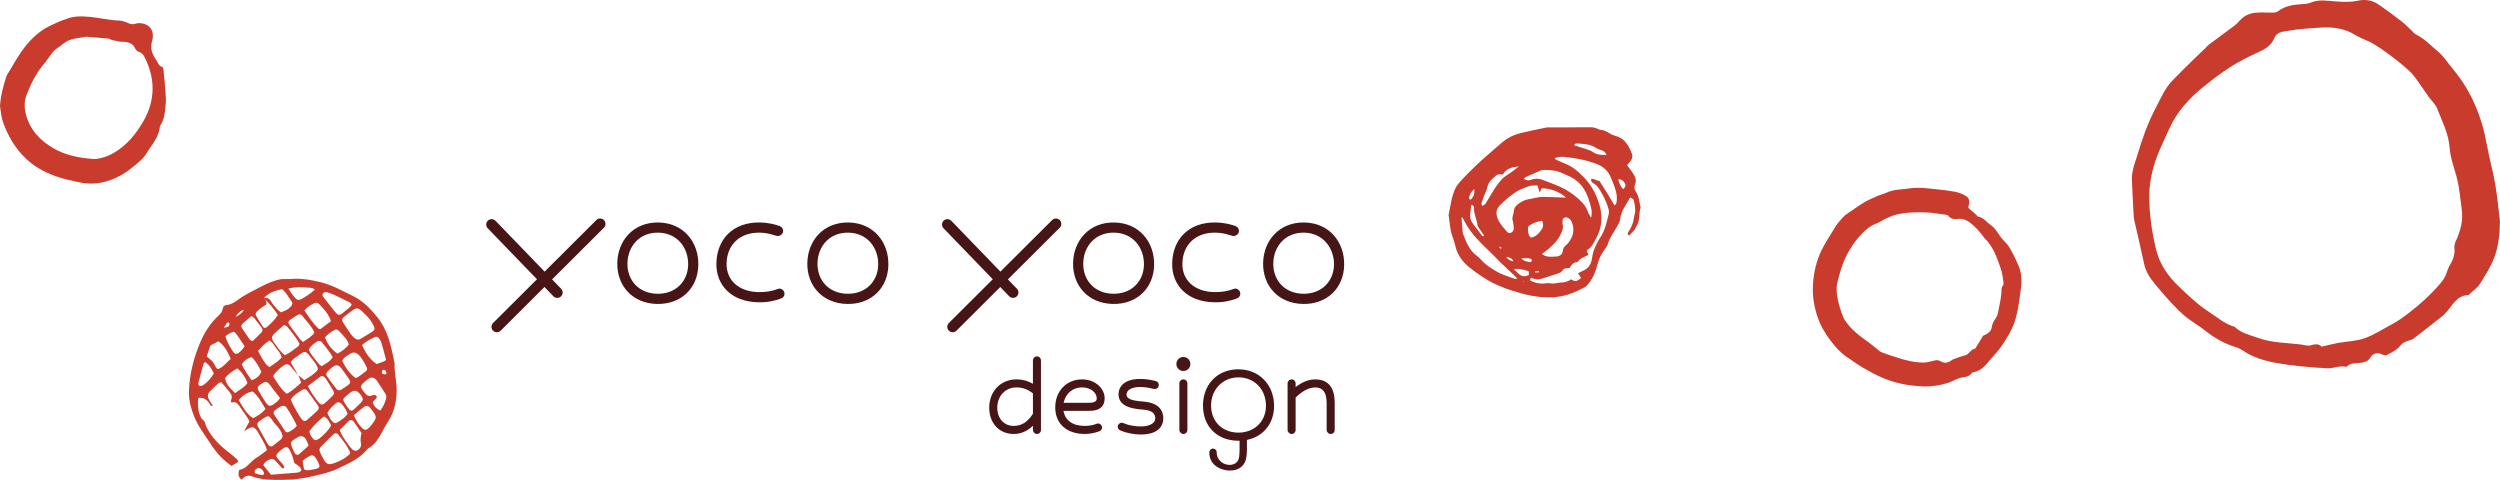 <?xml version="1.0" encoding="UTF-8"?>
<svg id="_レイヤー_2" data-name="レイヤー 2" xmlns="http://www.w3.org/2000/svg" viewBox="0 0 1165.92 223.83">
  <defs>
    <style>
      .cls-1 {
        fill: #471515;
      }

      .cls-1, .cls-2 {
        stroke-width: 0px;
      }

      .cls-2 {
        fill: #c83b2d;
      }
    </style>
  </defs>
  <g id="_上" data-name="上">
    <g>
      <g>
        <g>
          <path class="cls-1" d="m483.6,166.2c-1.02,0-1.88.86-1.88,1.88v10.91c-2.39-1.39-4.89-2.06-7.65-2.06-7.38,0-12.73,5.57-12.73,13.24,0,7.2,4.69,12.22,11.4,12.22,3.33,0,6.35-1.29,8.98-3.84v1.96c0,.98.89,1.88,1.88,1.88,1.05,0,1.87-.82,1.87-1.88v-32.43c0-1.05-.82-1.88-1.87-1.88Zm-10.85,32.43c-4.5,0-7.65-3.48-7.65-8.47,0-5.5,3.78-9.49,8.98-9.49,2.8,0,5.16.86,7.65,2.77v9.49c-2.42,3.89-5.28,5.7-8.98,5.7Z"/>
          <path class="cls-1" d="m515.18,185.72c0-4.23-4.04-8.79-10.57-8.79-7.23,0-12.48,5.49-12.48,13.05s5.29,12.41,13.81,12.41c2.26,0,4.75-.47,6.84-1.29.73-.29,1.2-.97,1.2-1.73,0-.98-.89-1.88-1.88-1.88-.24,0-.45.07-1.36.4-.53.18-2.42.75-4.8.75-5.63,0-9.24-2.56-9.95-7.04h12.11c4.7,0,7.08-1.98,7.08-5.87Zm-3.69,0c0,.53,0,2.12-3.33,2.12h-12.1c.85-4.3,4.24-7.17,8.54-7.17s6.88,2.61,6.88,5.04Z"/>
          <path class="cls-1" d="m533.83,187.34l-2.54-.25c-5.2-.52-5.9-1.88-5.9-3.14,0-2.07,2.51-3.46,6.25-3.46,2.45,0,4.67.45,5.51.69.68.18,1.1.26,1.41.26.92,0,1.88-.7,1.88-1.88,0-.89-.59-1.66-1.35-1.8-1.61-.47-4.21-1.03-7.44-1.03-7.37,0-10,3.69-10,7.14,0,3.99,3.14,6.33,9.34,6.95l2.54.25c3.49.33,5.26,1.67,5.26,3.97s-2.59,3.84-6.76,3.84c-2.88,0-5.65-.6-7.13-1.18-1.17-.48-1.45-.59-1.7-.59-.98,0-1.94.9-1.94,1.81,0,.76.46,1.49,1.13,1.79,2.92,1.24,6.34,1.93,9.63,1.93,9.48,0,10.51-5.31,10.51-7.59,0-2.56-1.13-6.97-8.7-7.71Z"/>
          <path class="cls-1" d="m551.89,176.93c-1.02,0-1.87.86-1.87,1.88v21.71c0,.98.89,1.88,1.87,1.88,1.05,0,1.87-.82,1.87-1.88v-21.71c0-1.05-.82-1.88-1.87-1.88Z"/>
          <path class="cls-1" d="m613.47,176.93c-3.07,0-6.09,1.17-9.23,3.57v-1.69c0-1.05-.82-1.88-1.87-1.88s-1.88.86-1.88,1.88v21.71c0,.98.89,1.88,1.88,1.88,1.05,0,1.87-.82,1.87-1.88v-15.11c3.16-3.13,6.27-4.72,9.23-4.72,3.47,0,5.23,2.4,5.23,7.14v12.69c0,.98.89,1.88,1.88,1.88,1.05,0,1.88-.82,1.88-1.88v-12.69c0-9-4.89-10.89-8.99-10.89Z"/>
          <path class="cls-1" d="m577.61,172.22c-9.77,0-16.58,6.96-16.58,16.92s6.82,16.41,16.58,16.41c.16,0,.32-.02.49-.02v3.93c0,2.62-.21,4.33-.64,5.13-.43.8-1,1.37-1.72,1.71-.72.34-1.51.52-2.39.51-2.61-.03-5.92-1.95-5.92-5.87,0-1.09-1.01-1.94-2.14-1.68-.81.19-1.32.98-1.31,1.81.09,6.92,6.88,8.37,9.46,8.37,1.8,0,3.28-.33,4.43-.99,1.15-.66,2.05-1.61,2.69-2.84.64-1.23.96-3.25.96-6.06v-4.38c1.19-.24,2.35-.6,3.44-1.08,5.78-2.53,9.23-8.05,9.23-14.76,0-9.9-6.97-17.09-16.58-17.09Zm12.8,17.09c0,4.55-2.13,8.43-5.84,10.63-1.02.6-2.14,1.07-3.32,1.37-1.18.31-2.41.46-3.64.46-7.54,0-12.8-5.2-12.8-12.64s5.39-13.14,12.8-13.14,12.8,5.6,12.8,13.31Z"/>
          <circle class="cls-1" cx="551.89" cy="169.75" r="3.27"/>
        </g>
        <path class="cls-1" d="m306.46,141.75c-11.49-.2-18.76-8.5-18.58-19.04.18-10.54,7.56-19.16,19.24-18.95,11.59.2,18.75,9.07,18.56,19.8-.18,10.45-7.64,18.4-19.23,18.19Zm.08-4.75c8.55.15,14.26-5.74,14.39-13.53.14-8.07-5.16-14.82-13.9-14.97-8.83-.15-14.27,6.4-14.41,14.29-.14,7.88,5.27,14.06,13.91,14.21Z"/>
        <path class="cls-1" d="m395.09,141.75c-11.49-.2-18.76-8.5-18.58-19.04.18-10.54,7.56-19.16,19.24-18.95,11.59.2,18.75,9.07,18.56,19.8-.18,10.45-7.64,18.4-19.23,18.19Zm.08-4.75c8.55.15,14.26-5.74,14.39-13.53.14-8.07-5.16-14.82-13.9-14.97-8.83-.15-14.27,6.4-14.41,14.29-.14,7.88,5.27,14.06,13.91,14.21Z"/>
        <path class="cls-1" d="m338.86,122.95c-.13,7.5,5.38,13.11,14.97,13.28,3.52.06,6.28-.56,7.81-1.1,1.34-.45,1.62-.54,1.91-.54,1.23.02,2.35,1.18,2.33,2.42-.02.95-.6,1.79-1.56,2.16-2.87,1.09-6.3,1.89-10.58,1.81-13.01-.23-19.81-8.33-19.64-18.11.2-11.21,7.65-19.35,20.38-19.12,3.04.05,6.45.68,9.19,1.68,1.04.4,1.59,1.36,1.57,2.4-.02,1.14-1.27,2.26-2.51,2.24-.28,0-.66-.11-1.7-.41-2.17-.7-4.35-1.12-6.63-1.16-9.69-.17-15.4,5.91-15.55,14.46Z"/>
        <path class="cls-1" d="m259.88,138.93c-.66,0-1.32-.26-1.81-.77l-30.6-31.69c-.97-1-.94-2.6.06-3.56,1-.97,2.6-.94,3.56.06l30.6,31.69c.97,1,.94,2.6-.06,3.56-.49.47-1.12.71-1.75.71Z"/>
        <path class="cls-1" d="m231.72,154.95c-.65,0-1.29-.25-1.78-.74-.98-.99-.98-2.58,0-3.56l48.16-48.01c.99-.98,2.58-.98,3.56,0,.98.99.98,2.58,0,3.56l-48.16,48.01c-.49.49-1.13.74-1.78.74Z"/>
        <path class="cls-1" d="m519.03,141.75c-11.49-.2-18.76-8.5-18.58-19.04.18-10.54,7.56-19.16,19.24-18.95,11.59.2,18.75,9.07,18.56,19.8-.18,10.45-7.64,18.4-19.23,18.19Zm.08-4.75c8.55.15,14.26-5.74,14.39-13.53.14-8.07-5.16-14.82-13.9-14.97-8.83-.15-14.27,6.4-14.41,14.29-.14,7.88,5.27,14.06,13.91,14.21Z"/>
        <path class="cls-1" d="m607.66,141.75c-11.49-.2-18.76-8.5-18.58-19.04.18-10.54,7.56-19.16,19.24-18.95,11.59.2,18.75,9.07,18.56,19.8-.18,10.45-7.64,18.4-19.23,18.19Zm.08-4.75c8.55.15,14.26-5.74,14.39-13.53s-5.16-14.82-13.9-14.97c-8.83-.15-14.27,6.4-14.41,14.29-.14,7.88,5.27,14.06,13.91,14.21Z"/>
        <path class="cls-1" d="m551.43,122.95c-.13,7.5,5.38,13.11,14.97,13.28,3.52.06,6.28-.56,7.81-1.1,1.34-.45,1.62-.54,1.91-.54,1.23.02,2.35,1.18,2.33,2.42-.02.95-.6,1.79-1.56,2.16-2.87,1.09-6.3,1.89-10.58,1.81-13.01-.23-19.81-8.33-19.64-18.11.2-11.21,7.65-19.35,20.38-19.12,3.04.05,6.45.68,9.19,1.68,1.04.4,1.59,1.36,1.57,2.4-.02,1.14-1.27,2.26-2.51,2.24-.28,0-.66-.11-1.7-.41-2.17-.7-4.35-1.12-6.63-1.16-9.69-.17-15.4,5.91-15.55,14.46Z"/>
        <path class="cls-1" d="m472.45,138.93c-.66,0-1.32-.26-1.81-.77l-30.6-31.69c-.97-1-.94-2.6.06-3.56,1-.97,2.6-.94,3.56.06l30.6,31.69c.97,1,.94,2.6-.06,3.56-.49.47-1.12.71-1.75.71Z"/>
        <path class="cls-1" d="m444.29,154.95c-.65,0-1.29-.25-1.78-.74-.98-.99-.98-2.58,0-3.56l48.16-48.01c.99-.98,2.58-.98,3.56,0,.98.99.98,2.58,0,3.56l-48.16,48.01c-.49.49-1.13.74-1.78.74Z"/>
      </g>
      <path class="cls-2" d="m1163.69,85.84c-1.02-5.93-2.73-11.74-3.77-17.66-2.34-13.28-7.13-25.41-15.86-35.84-2.38-2.84-4.39-6.11-7.2-8.42-3.29-2.72-6.23-5.97-10.19-7.87-.77-.37-1.31-1.19-1.96-1.79-1.5-1.4-2.9-2.93-4.52-4.17-3.66-2.81-7.36-5.58-11.17-8.17-2.75-1.86-6.15-2.29-9.18-1.63-3.57.78-7.09.62-10.56.37-3.96-.28-7.81-1.07-11.68.58-1.25.54-2.75.6-4.15.69-4,.25-7.86.82-11.16,3.39-.54.42-1.41.54-2.13.56-2.87.06-5.78-.23-8.62.1-2.69.31-5.15,1.53-7.05,3.64-.68.76-1.35,1.55-2.16,2.15-3.99,3-8.03,5.92-12.02,8.91-.71.53-1.27,1.27-1.92,1.89-1.76,1.69-3.55,3.34-5.28,5.05-3.37,3.32-6.76,6.63-10.04,10.03-3.43,3.56-5.28,8.05-7.55,12.37-3.74,7.1-6.43,14.5-8.66,22.14-.61,2.09-1.42,4.13-1.95,6.24-.4,1.6-.72,3.29-.67,4.93.17,5.63.52,11.26.82,16.88.04.76.07,1.53.24,2.27,1.55,6.88,3.22,13.73,4.66,20.62.8,3.8,2.91,6.78,5.27,9.65,2.52,3.06,5.11,6.07,7.82,8.96,2.09,2.22,4.28,4.38,6.65,6.29,2.59,2.08,5.57,3.7,8.16,5.78,4.54,3.65,9.44,6.52,15.05,8.19,1.09.32,2.14.9,3.09,1.54,4.87,3.28,10.46,4.87,16.04,5.85,7.67,1.35,15.5,1.95,23.28,2.41,2.79.17,5.62-1.39,8.58-.73.22.05.58-.03.73-.18,1.74-1.75,4.1-1.36,6.2-1.64,1.89-.25,3.41-.57,4.52-2.34,1.32-2.12,3.26-2.7,5.64-1.59.65.31,1.68.59,2.19.29,2.19-1.27,4.73-2.4,6.21-4.31,1.1-1.42,2.23-1.86,3.64-2.34.84-.28,1.8-.42,2.48-.94,4.72-3.61,9.39-7.3,14.06-10.98.3-.23.5-.59.77-.86,3.28-3.2,5.04-8.32,10.73-8.54.31-.01.62-.43.9-.7,1.56-1.48,3.48-2.74,4.59-4.51,2.49-3.96,5.06-7.98,6.69-12.32,1.99-5.3,2.55-11,2.65-16.78-.72-5.84-1.23-11.71-2.23-17.5Zm-18.35,26.5c-.46,1.03-.82,2.28-.69,3.37.38,3.13-.74,5.7-2.29,8.28-.83,1.39-1.17,3.07-1.86,4.56-.48,1.03-1.08,2.05-1.8,2.92-4.71,5.65-10.1,10.55-15.98,15-2.37,1.79-4.73,3.46-7.33,4.83-4.19,2.2-8.21,4.89-12.63,6.45-3.87,1.37-8.2,1.43-12.31,2.17-2.42.44-4.8,1.08-7.72,1.75-1.02-1.24-2.75-1.38-4.95-.65-1.31.44-2.98-.12-4.47-.31-6.82-.89-13.85-.76-20.37-3.16-3.61-1.33-7.59-2.1-10.55-4.94-.34-.33-.93-.41-1.41-.59-4.14-1.49-7.38-4.37-10.99-6.7-5.16-3.33-9.43-7.54-13.76-11.63-4.93-4.65-8.95-10.27-10.64-17.09-2.11-8.52-3.33-17.21-3.21-25.97.1-6.99,1.91-13.74,4.61-20.2,1.53-3.67,3.28-7.26,4.94-10.88,3.63-7.89,9.39-14.04,16.07-19.38,3.9-3.12,7.87-6.19,12.08-8.87,3.98-2.53,8.21-4.72,12.51-6.66,3.48-1.57,6.63-3.17,8.13-6.98,1.08-2.74,3.98-2.91,6.18-3.28,5.15-.87,10.41-1.23,15.64-1.53,5.58-.32,10.98.41,15.91,3.46,2.16,1.33,4.61,2.18,6.91,3.29,4.5,2.19,17.09,11.64,20.12,15.45,2.59,3.27,4.83,6.82,7.26,10.22,1.26,1.76,3.07,3.28,3.82,5.22,2.34,6.04,5.41,11.78,5.89,18.56.33,4.66,2.12,9.22,3.33,13.81,1.28,4.86,1.6,9.85,2.3,14.79.76,5.38-.61,10.01-2.72,14.7Z"/>
      <path class="cls-2" d="m941.02,123.06c-.69-1.42-1.27-2.9-2.03-4.28-1.03-1.86-1.92-3.93-3.39-5.39-1.36-1.36-2.55-2.72-3.59-4.34-.97-1.52-2.12-3.1-3.58-4.07-1.99-1.33-3.39-3.6-6-4-.24-.04-.4-.48-.63-.69-.82-.72-1.65-1.43-2.48-2.14-.47-.41-.94-.83-1.4-1.23.09-.43.13-.75.21-1.05.64-2.45.18-3.79-2.06-4.92-1.4-.71-2.93-1.26-4.47-1.55-2.81-.52-5.66-.84-8.5-1.13-4.1-.42-8.17-1.05-12.35-.42-3.69.55-7.48.39-10.98,2.01-1.44.66-3.02,1.01-4.47,1.65-2.09.93-4.22,1.84-6.17,3.03-2.96,1.82-5.77,3.86-8.63,5.83-.32.22-.56.56-.84.84-1.77,1.84-3.37,3.79-4.63,6.02-1.8,3.18-3.93,6.2-5.52,9.48-2.46,5.06-3.68,10.48-4.01,16.13-.29,5.11.48,10,2.1,14.81,1.39,4.13,3.53,7.85,6.17,11.28,2.14,2.78,4.4,5.46,7.36,7.44,2.59,1.72,5.09,3.58,7.77,5.15,2.88,1.69,5.84,3.27,8.89,4.6,6.04,2.65,12.44,3.8,19,4.09,3.87.17,7.64-.44,11.32-1.53,2.55-.75,4.77-2.42,7.51-2.72,1.53-.17,2.96-.63,3.96-1.96.21-.27.68-.41,1.05-.48,2.55-.53,4.46-2.06,6.04-4,2.43-3,5.23-5.67,7.35-8.94,1.86-2.86,3.65-5.63,4.95-8.88,2.16-5.42,2.65-11.09,3.47-16.69.58-3.99.44-8.13-1.42-11.94Zm-6.79,9.89c-1.1,1.21-.72,2.57-.86,3.96-.32,3.14-1.04,6.24-1.66,9.35-.14.68-.46,1.36-.84,1.95-.9,1.38-1.8,2.64-2,4.45-.19,1.7-1.66,2.88-3.29,3.6-.28.12-.66.19-.8.41-1.08,1.71-2.1,3.45-3.15,5.18-.16.26-.32.69-.53.72-2.05.29-2.65,2.66-4.62,3.14-1.85.45-3.64,1.17-5.44,1.81-.43.15-.82.45-1.2.72-1.58,1.13-3.22,1.21-4.87.21-1.31-.79-2.57-.39-3.9-.04-1.29.34-2.63.66-3.95.67-4.34.03-8.49-1.06-12.58-2.39-2.35-.76-4.71-1.48-6.99-2.4-.98-.4-1.78-1.26-2.65-1.93-1.24-.96-2.43-1.99-3.71-2.9-3.98-2.81-7.84-5.74-10.6-9.83-.83-1.22-1.36-2.68-1.85-4.08-1.24-3.54-2.18-7.21-2.2-10.95-.01-2.24.82-4.51,1.39-6.74,1.63-6.33,4.54-12.11,8.74-17.05,2.42-2.85,5.24-5.57,9.03-6.8.44-.14.85-.42,1.25-.67,3.16-1.94,6.61-3.31,10.23-3.83,3.61-.51,7.32-.57,10.98-.45,3.16.1,6.31.71,9.46,1.12.37.05.86.19,1.05.46,1.15,1.66,2.98,1.6,4.54,1.45,2.29-.22,4.04.57,5.72,1.88,2.27,1.77,4.19,3.88,5.91,6.19.24.32.45.67.74.95,4.15,4.08,5.9,9.43,7.7,14.72.6,1.76.71,3.68,1.01,5.36,0,.74.23,1.49-.04,1.79Z"/>
      <path class="cls-2" d="m77.37,46.15c-.09-2.45-.32-4.89-.52-7.33-.18-2.14-.38-4.28-.63-6.41-.05-.44-.29-1.2-.54-1.23-1.58-.25-1.8-1.66-2.49-2.67-1.93-2.82-3.38-5.47-2.28-9.32,1.32-4.64-.92-8.25-5.94-8.4-.62-.02-1.28.11-1.87.3-1.14.38-2.13.19-3.22-.28-1.38-.58-2.88-1.2-4.34-1.23-4.66-.11-9.16-1.32-13.79-1.72-3.74-.32-7.28-.44-10.79.97-1.02.41-2.09.69-3.09,1.13-1.67.72-3.31,1.49-4.94,2.29-4.52,2.22-8.18,5.66-11.21,9.49-3.24,4.1-5.69,8.81-8.48,13.27-.13.2-.2.44-.28.66-1.48,4.48-2.65,9.02-2.96,13.82.45,2.5.57,5.12,1.41,7.49,2.23,6.29,5.53,11.96,10.37,16.7,3.97,3.88,8.64,6.45,13.78,8.36,3.67,1.36,7.47,2.13,11.28,2.97,6.63,1.45,12.8.28,18.68-2.8,1.96-1.02,3.86-2.25,5.57-3.64,2.63-2.14,5.47-4.1,7.28-7.11.69-1.15,1.43-2.28,2.21-3.38,1.86-2.62,3.51-5.32,3.93-8.6.05-.38.14-.81.35-1.12,1.64-2.4,1.92-5.18,2.24-7.94.16-1.42.32-2.85.27-4.27Zm-10.34,10.11c-3.4,6.03-7.81,11.47-14.01,15.07-2.37,1.38-4.93,2.29-7.6,2.73-1.45.24-3,0-4.49-.16-5.42-.56-10.67-1.78-15.49-4.46-6.5-3.62-11.37-8.64-13.33-16.01-.83-3.11-.87-6.23.34-9.33,2.04-5.22,4.5-10.18,8.2-14.46,1.14-1.32,2.03-2.84,3.12-4.22.72-.92,1.44-1.95,2.4-2.56,2.39-1.53,4.39-3.75,7.21-4.49,2.28-.6,4.65-.85,6.93-1.25,3.53.29,6.92.55,10.31.86.37.03.7.39,1.07.49,1.29.33,2.59.66,3.9.9.78.14,1.6.06,2.39.15,2.1.24,4.02.7,4.98,2.99.3.71,1.11,1.48,1.84,1.69,1.31.38,1.96,1.19,2.54,2.3,5.16,9.98,5.15,20.06-.31,29.76Z"/>
      <path class="cls-2" d="m758.8,77.06c.97,1.3,1.89,2.44,2.7,3.64,1.1,1.63,1.88,3.36,1.02,5.37-.48,1.14-.39,2.14.33,3.18,1.44,2.1,1.62,4.62,2.16,7.01.05.22.16.47.09.66-.97,2.93-.08,6.31-2.18,8.97-.38,1.81-2.21,2.47-2.93,3.96-1.02-.36-1.06-1-.62-1.63,1.41-2.04,2.37-4.23,2.66-6.71.13-1.11.62-2.21.59-3.3-.04-1.66-.3-3.33-.67-4.94-.11-.45-.97-.73-1.67-1.22-1.78,3.36-4.16,6.05-4.64,9.85-.21,1.7-1.27,3.36-2.18,4.89-1.33,2.22-2.82,4.33-3.56,6.88-.3,1.04-1.01,2.01-1.68,2.9-1.52,2.01-2.56,4.2-3.18,6.66-.82,3.28-2.04,6.4-4.22,9.05-.49.6-1.04,1.23-1.7,1.6-4.86,2.71-9.92,4.63-15.63,4.78-5.61.15-10.96-.83-16.24-2.53-1.82-.59-3.68-1.05-5.45-1.76-2.5-1.01-5.04-2.01-7.34-3.37-3.08-1.82-6.08-3.84-8.88-6.06-3.31-2.62-5.89-5.85-6.83-10.16-.36-1.64-.91-3.25-1.49-4.83-1.1-3-1.08-6.19-1.63-9.28-.04-.22-.05-.46,0-.67.9-4.17,1.29-8.49,3.23-12.38.4-.8.94-1.55,1.52-2.22,1.26-1.44,2.55-2.85,3.91-4.2,2.23-2.22,4.47-4.45,6.8-6.56,2.9-2.63,5.94-5.11,8.86-7.73,2.58-2.31,5.55-3.91,8.86-4.74,4.14-1.05,8.34-1.86,12.52-2.73.65-.13,1.35-.02,2.03-.02,2.7,0,5.4,0,8.1-.02,3.61-.02,7.22-.08,10.83-.05.76,0,1.52.28,2.27.5.64.19,1.24.65,1.88.69,1.66.1,2.99.85,4.34,1.71.84.53,1.8.94,2.76,1.19,4.4,1.13,6.11,4.66,7.58,8.39.39.99.11,2.04-.45,2.92-.48.74-1.1,1.4-1.86,2.34Zm-53.15,44.79c.1.01.21.05.31.03.06,0,.12-.09.18-.14-.19.06-.38.12-.57.19.04-.1.13-.23.1-.3-.59-1.25-1.68-1.58-3.15-1.86.78,1.52,1.97,1.78,3.14,2.08Zm2.89-44.28c-3.07.31-6.02.85-7.66,3.83q-2.08-.52-3.36.61c-.51.45-.99.92-1.5,1.36-1.34,1.13-2.17,2.52-2.46,4.28-.14.85-.66,1.64-.97,2.47-.56,1.47-1.12,2.93-1.6,4.42-.12.36.08.82.18,1.54.66-.41,1.25-.58,1.52-.97.77-1.1,1.39-2.3,2.1-3.44,1.18-1.89,2.27-3.85,3.61-5.62,1.15-1.51,2.39-3.11,3.95-4.09,2.16-1.35,4.18-2.85,6.12-4.47l.5-.31c-.14.13-.28.27-.42.4Zm33.53,5.9c1.46-.34,2.47.97,3.81.86,1.24,1.95,2.4,3.74,3.53,5.56,1.17,1.89,2.3,3.81,3.6,5.96.42-.59.8-.9.86-1.26.28-1.68.26-3.35-.16-5.03-.6-2.42-1.57-4.68-2.55-6.97-1.34-3.14-3.6-5.05-6.74-6.21-4.9-1.82-9.97-2.77-15.14-3.23-1.39-.12-2.8.09-4.13.56.07.32.07.5.13.53,1.43.66,2.83,1.39,4.3,1.94,3.93,1.45,6.93,4.19,9.67,7.15,2.94,3.17,4.97,7,6.34,11.1,1.66,4.94,1.8,9.87-.27,14.83-.52,1.25-1.14,2.35-1.8,3.51-.79,1.38-1.44,2.66-2.88,3.52-1.15.69-.25,1.59.15,2.38-.16.16-.3.37-.49.46-1.62.76-3.35,1.34-4.47,2.89-.11.16-.39.27-.6.28-1.71.09-2.44,1.42-3.22,2.69-1.16.11-2.46-.12-3.15.97-.68,1.06-1.65,1.42-2.77,1.74-1.73.49-3.41,1.12-5.12,1.66-2.15.68-4.29,1.57-6.54.23-.14-.08-.67.21-.78.45-.1.22,0,.78.18.87,1.73.86,3.57,1.38,5.51,1.34,1.36-.02,2.64-.41,4.08-.09,1.35.29,2.87-.37,4.32-.37,1.86,0,3.53-.46,4.96-1.52,1.85,1.19,2.67,1.07,4.69-.67-.48-.71-.97-1.42-1.45-2.12.75-.4,1.32-.78,1.94-1.02,2.52-.99,4-2.8,4.5-5.46.29-1.54.48-3.14,1.06-4.57.85-2.08,1.84-4.13,3.07-6,2.17-3.3,2.83-7.07,3.79-10.76.18-.71.07-1.58-.15-2.3-.9-3.03-2.2-5.88-3.91-8.56-.8-1.24-1.48-2.46-2.89-3.18-.75-.38-1.53-1.04-1.24-2.17l-.07.03Zm-11.73,8.71c-2.67-2.64-7.66-4.52-11.39-4.35-.22.51-.45,1.04-.87,2.02-.45-1.42-.74-2.33-1.08-3.39-1.52.13-2.99-.09-4.15.42-2.02.89-4.18,1.43-6.05,2.75-2.68,1.88-5.18,3.93-7.45,6.27-1.81,1.87-1.72,4.05-.78,6.26.99,2.3,2.68,4.12,4.3,5.97.72.83,1.97.68,2.63-.26.25-.35.5-.82.48-1.22-.05-1.12-.14-2.25-.41-3.33-.22-.91-.34-1.74-.05-2.65.23-.75.4-1.53.49-2.31.16-1.33.81-2.33,1.87-3.09,1.46-1.05,2.9-2.02,4.8-2.32,2.43-.38,4.8-1.19,7.29-1.14,3.37.07,6.73.23,10.38.36Zm11.71,9.39c.79-3.35-.28-5.66-.96-8.01-1.65-5.7-4.98-9.96-10.75-12-.32-.11-.62-.28-.91-.44-2.87-1.5-5.97-1.89-9.15-1.89-.55,0-1.14.04-1.64.24-2.37.99-4.73,2.04-7.07,3.1-.35.16-.6.52-.95.85,1.89.84,1.92.94,3.58.35,1.8-.64,3.52-.56,5.25.1,2,.76,3.99,1.54,5.97,2.32,4.12,1.62,7.84,3.87,11.1,6.88,1.76,1.62,3.27,3.38,4.01,5.73.25.79.8,1.48,1.52,2.76Zm-60.06-.23c-.13.08-.26.15-.4.23.18,2.12.35,4.24.53,6.37.03.33.05.69.16,1,1.5,4.02,3.04,8.01,6.79,10.6.64.44,1.16,1.06,1.68,1.65,2.18,2.45,4.97,4.16,7.75,5.72,2.43,1.36,5.21,2.09,7.85,3.08.26.1.59.01,1.35.01-.66-.7-1.01-1.1-1.39-1.46-2.37-2.23-4.75-4.44-7.1-6.7-1.05-1.01-2-2.13-3.05-3.15-5.02-4.85-10.25-9.52-13.41-15.93-.24-.48-.51-.94-.76-1.42Zm37.14,17.13c2.22,1.69,4.26,1.22,6.25,1.19,1.98-.03,3.25-.89,3.51-2.87.15-1.11.69-1.86,1.49-2.52.35-.29.68-.59.96-.94,2.46-3.04,3.2-6.37,1.58-10.05-.56-1.28-2.18-2.23-3.25-1.82-1.25.48-.88,1.66-.97,2.63-.02.22.02.45.08.66.39,1.4-.1,2.66-.64,3.91-1.28,2.97-3.41,5.26-5.84,7.31-.93.78-1.91,1.5-3.19,2.51Zm.08-15.51q-4.19.59-6.61,2.77c-.02,1.7-.17,3.49,1.26,5.08,2.3-.24,3.69-1.85,4.96-3.54.93-1.24,1.09-2.66.39-4.32Zm30.01-30.61c-.47-1.46-1.27-1.85-2.08-2.2-.82-.36-1.77-.51-2.49-1.01-2.75-1.89-5.89-2.05-9.04-2.22-.53-.03-1.15-.06-1.48.81.4.13.78.25,1.14.39,2.61,1.01,5.51,1.35,7.87,2.94,1.82,1.23,3.76,1.14,6.08,1.29Zm-63.07,23.19c-.17,1.49-.29,2.82-.48,4.14-.25,1.66.15,3.13,1.13,4.46,1.4,1.9,2.82,3.79,4.27,5.66.22.28.6.72,1.06.01-.74-1.07-1.52-2.16-2.27-3.27-.31-.46-.74-.95-.8-1.46-.32-2.8-1.75-5.36-1.69-8.23.01-.53-.11-1.14-1.22-1.31Zm26.88,32.69c-.03-.56-.06-1.18-.09-1.73q-4.75-1.58-6.92-.91c.7.66,1.37,1.24,1.98,1.87,1.43,1.47,3.04,1.79,5.04.77Zm41.68-44.68c.36,1.93,1.04,3.41,2.28,4.68.84-.74,1.33-1.52.92-2.44-.55-1.22-1.44-2.14-3.2-2.24Zm-45.18,36.87c1.1,1.51,2.67,1.58,4.15,1.84.21.04.62-.32.7-.57.07-.24-.08-.7-.29-.84-.34-.24-.8-.39-1.22-.41-1.11-.05-2.23-.02-3.34-.02Zm-21.96-32.25c-1.61,1.29-2.28,2.7-2.47,4.36-.02.15.2.4.37.48.16.07.49.06.6-.05,1.16-1.25,1.72-2.7,1.51-4.78Zm30.15,38.81c0-.19,0-.38.01-.57-.63.07-1.25.14-1.88.21.02.16.03.31.05.47.61-.04,1.22-.07,1.82-.11Zm-17.39-11.39c-.38-.22-.71-.42-1.05-.6-.03-.02-.21.19-.21.19.25.29.5.57.78.82.01.01.23-.2.48-.41Zm10.31,15.73l-.3.06c.03.08.05.22.08.22.1,0,.2-.04.3-.06l-.08-.22Z"/>
      <path class="cls-2" d="m124.52,209.94c-1.07-3.51-3-6.06-4.48-8.84-.16-.29-.41-.54-.64-.79-1.12-1.2-1.81-1.32-3.28-.57-.56.29-1.1.64-2.27,1.33,1.05-1.9,1.73-3.15,2.45-4.46-.26-.57-.43-1.12-.73-1.57-1.33-1.96-2.73-3.86-4.04-5.83-.83-1.26-1.8-2.01-3.38-1.49-.14.05-.37-.18-.56-.29.79-2.67.76-2.97-.95-5.13-1.11-1.4-2.3-2.73-3.49-4.12-.61.26-1.09.34-1.39.61-1.25,1.13-2.46,2.31-3.65,3.5-1.27,1.26-1.48,2.36-.67,3.98.49.98,1.13,1.88,1.94,3.2-.68-.23-1.02-.24-1.16-.42-.35-.43-.59-.96-.92-1.42q-1.57-2.12-4.48-2.15c-.17.17-.46.33-.47.49-.11,3.14-.08,6.27,1.56,9.09.42.72,1.44,1.19,1.65,1.93.25.87.5,1.68.91,2.49,2.44,4.73,6.08,8.37,10.28,11.53,1.26.95,2.45,1.98,3.63,3.03.31.28.46.74.81,1.33-1.08.65-2.09,1.26-3.22,1.94-3.38-2.36-6.23-5.22-8.57-8.57-1.87-2.68-3.61-5.46-5.45-8.16-2.65-3.88-4.36-8.2-5.37-12.72-.58-2.59-.52-5.39-.31-8.07.53-6.68,2.25-13.1,4.77-19.3,2.02-4.96,4.77-9.47,8.73-13.16,1-.93,1.88-1.95,2.13-3.37.2-1.16.88-1.71,2.1-1.77.74-.04,1.51-.32,2.2-.65.91-.44,1.82-.94,2.61-1.57,3.21-2.55,6.95-4.13,10.51-6.07,2.3-1.25,4.65-2.25,7.12-3.06,1.4-.46,2.81-.76,4.32-.69,1.46.07,2.93-.07,4.4-.13,4.21-.18,8.28.6,12.36,1.59,5.44,1.32,10.21,4.06,15.16,6.48,4.62,2.26,8.01,5.83,11.16,9.68,3.2,3.9,5.07,8.51,6.35,13.35.61,2.29,1.05,4.62,1.56,6.93.12.55.28,1.12.26,1.67-.14,3.4.68,6.72.89,10.09.37,6-.6,11.68-3.94,16.82-1.1,1.7-2.05,3.51-3.01,5.29-1.46,2.71-3.09,5.25-5.79,6.92-.47.29-.93.67-1.28,1.1-3.61,4.32-8.7,6.31-13.56,8.69-3.48,1.71-7.23,2.4-10.94,3.33-4.86,1.22-9.77,1.78-14.72,1.83-4.72.05-9.48.06-14.02-1.61-1.48-.55-2.86-.51-4.05.72-.3.31-.73.47-1.07.68q-2-1.52-.93-4.44c2.61-.39,4.27-2.47,6.12-4.23.66-.62,1.3-1.11,2.08-1.57,1.63-.96,3.1-2.2,4.76-3.42Zm-1.48-70.9c1.48-.27,2.63.13,3.37,1.54.31.59.75,1.11,1.17,1.64,1.03,1.32,2.1,2.6,3.49,3.43,2.6-.96,3.56-1.55,4.64-2.77.57-.65.9-1.4.37-2.13-1.43-1.97-2.47-4.25-4.54-5.92-3.19.7-6.25,1.6-8.49,4.23.77.84,1.52,1.68,1.07,3.05-.72.45-1.52.87-2.23,1.41-.81.6-1.62,1.24-2.28,2-.3.35-.5,1.16-.3,1.52,1.04,1.86,2.19,3.66,3.38,5.43.33.48,1.04.63,1.52.24,2.07-1.71,4.01-3.55,5.37-5.83-1.26-2.18-4.61-6.16-6.55-7.82Zm15.99,35.92c.95.75,1.89,1.49,2.94,2.31,1.2-.77,2.25-1.4,3.25-2.1.82-.58,1.6-1.23,2.35-1.91.31-.29.49-.73.72-1.1-.55-2.35-2.19-4-3.53-5.75-2.14-2.8-2.62-2.97-5.41-.75-1.28,1.02-2.95,1.63-3.79,3.29,1.2,2.08,2.36,4.11,3.52,6.13-1.23-1.47-2.44-2.95-3.7-4.39-.53-.61-1.23-1.02-2.1-.74-1.58.51-4.84,3.5-5.92,5.47,1.77,2.89,3.47,5.92,6.37,8.23,2.61-1.34,4.56-3.35,6.71-5.14-.23-.7-.38-1.23-.58-1.74-.24-.61-.54-1.2-.81-1.82Zm31.07-28.51c-.41-.41-1-1.1-1.69-1.68-1.31-1.11-2.19-1.24-3.67-.26-1.59,1.05-3.08,2.26-4.54,3.49-.8.67-.85,1.42-.21,2.42,1.21,1.89,2.46,3.76,3.76,5.6.45.63,1.05,1.17,1.65,1.68.83.72,1.75.96,2.78.32,1.82-1.12,3.68-2.17,5.47-3.34,1.04-.68,1.23-1.51.67-2.64-1.01-2.02-2.22-3.92-4.23-5.6Zm-6.84,64.94c.02-.11.08-.24.04-.33-1.26-3.19-3.48-5.75-5.54-8.41-.58-.75-1.59-.76-2.41,0-1.96,1.85-3.86,3.78-5.73,5.73-.67.7-.81,1.61-.38,2.52.58,1.22,1.15,2.46,1.85,3.6,1.18,1.93,2.12,2.34,4.24,1.68,2.92-.92,5.6-2.31,7.82-4.48.07-.07.08-.2.11-.31Zm-30.66,6.73c-.56.58-.93.34-1.24,0-1.06-1.16-2.04-2.41-3.17-3.48-.42-.4-1.28-.71-1.8-.56-1.51.42-2.85,1.19-3.6,2.86,1.24,1.53,2.42,2.99,3.61,4.45,3.93-.31,7.71-.59,11.5-.91,1-.08,2.02-.19,2.71-1.24-.53-1.73-2.12-2.45-3.36-3.31-.38-1.32-.6-2.55-1.07-3.67-1.85-4.38-2.25-5.03-6.19-1.42-1.45,1.33-1.46,1.97-.2,3.36.76.83,1.55,1.63,2.23,2.51.32.41.41.99.58,1.41Zm3.03-31.8c.86,2.44,4.04,8.07,5.32,9.44.63.68,1.36.84,2.09.23,1.72-1.44,3.38-2.95,5.01-4.49.75-.7.78-1.63.19-2.46-1.62-2.29-3.26-4.57-4.94-6.82-.52-.7-1.34-.99-2.1-.52-2.07,1.3-4.24,2.51-5.58,4.61Zm-2.87-20.68c2.61-1.04,4.3-2.75,6.24-4.07.32-.22.44-.75.71-1.25-1.67-2.98-3.74-5.63-5.96-8.17-.25-.29-.78-.35-1.34-.57-1.53,1.37-3.09,2.67-4.53,4.09-1.32,1.31-1.32,2.27-.18,3.91.9,1.29,1.83,2.57,2.83,3.8.63.77,1.4,1.43,2.24,2.28Zm-11.87,30.82c-.9.75-1.16,1.49-.69,2.35,1.52,2.76,3.08,5.49,4.63,8.24.11.19.25.37.4.54.57.67,1.42.85,2.11.32.99-.75,1.87-1.64,2.88-2.35,1.49-1.05,2.06-1.85.97-4.04-.45-.9-1.07-1.72-1.69-2.51-.69-.89-1.58-1.63-2.2-2.57-1.91-2.9-2.1-2.92-5.29-.74-.37.25-.75.5-1.12.75Zm22.69-16.4c1.57,3.12,3.31,5.59,5.27,7.91.77.91,1.68.9,2.66.04,1.18-1.04,2.3-2.14,3.42-3.25.93-.92,1.06-1.59.41-2.71-1.08-1.84-2.23-3.65-3.36-5.45-.18-.28-.43-.52-.69-.74-.56-.49-1.24-.67-1.85-.22-1.89,1.38-3.74,2.81-5.86,4.42Zm33.79,11.41c1.36-1.81,2.1-3.56,2.65-5.37.21-.69.2-1.67-.15-2.25-1.38-2.3-2.93-4.5-4.41-6.74-.06-.09-.16-.16-.25-.23-1.04-.92-2.22-1.04-3.37-.23-.91.65-1.79,1.36-2.6,2.13-1.11,1.06-1.16,1.75-.32,2.94.45.64.98,1.23,1.47,1.84.78.96,1.71,1.41,2.96.91.41-.16.88-.36,1.29-.31.37.04.8.33,1.03.64.13.17.03.69-.15.9-.49.59-1.07,1.1-1.67,1.7.39,1.9,1.5,3.15,3.51,4.07Zm-18.94,9.1c.85,2.39,2.2,4.2,3.48,6.04.71,1.01,1.44,2.03,2.31,2.9.42.42,1.19.77,1.77.72,1.31-.1,2.7-1.89,2.4-3.17-.41-1.71-.21-3.34.2-5.13-1.2-1.74-2.37-3.53-3.63-5.25-.68-.93-1.51-1.04-2.31-.3-1.39,1.29-2.71,2.67-4.22,4.17Zm-40.59-17.99c-2.84.47-4.66,1.86-6.52,4.01,1.88,3.03,3.43,6.33,6.7,8.44,2.24-1.08,4.18-2.3,5.8-4.31-1.79-2.92-3.28-5.92-5.98-8.14Zm50.98-21.67c1.63,3.53,3.55,6.71,6.89,8.91,1.45-.75,3.08-.81,4.35-1.96-.71-2.65-1.35-5.25-2.11-7.81-.25-.84-.72-1.64-1.25-2.34-.4-.54-1.12-.86-1.8-.53-2.1,1-4.23,1.99-6.07,3.74Zm-27.46-1.42c1.98-1.45,3.93-2.49,5.18-4.19-.01-.36.02-.48-.03-.57-1.39-2.85-3.69-5.03-5.57-7.52-.54-.72-1.39-.75-2.13-.31-1.16.68-2.28,1.41-3.38,2.18-1.08.76-1.19,1.42-.39,2.54,1.56,2.19,3.14,4.36,4.76,6.5.32.43.82.73,1.55,1.37Zm13.02-9.74c-1.26-3.46-3.39-5.75-5.6-7.98-.59-.6-1.38-.75-2.19-.37-1.73.8-3.25,1.86-4.67,3.39,2.06,2.97,3.96,5.87,6.43,8.35.2.2.62.19,1.11.33,1.54-1.16,3.14-2.37,4.93-3.72Zm-46.76,17.55c-1.96-4.44-3.41-6.46-5.79-8.13-1.23.65-2.51,1.33-3.73,1.97-.61,1.81-1.17,3.48-1.7,5.08,1.1.98,2.11,1.71,2.9,2.62.85.99,1.01,2.49,2.32,3.33,2.52-.97,4.04-3.08,6-4.88Zm52.01.95c1.36,3.18,3.82,6.37,6.24,8.07,1.75-.66,3.13-2.01,4.68-3.1.74-.52.84-1.35.4-2.12-.88-1.57-1.67-3.24-2.78-4.64-1.97-2.48-3.44-2.53-5.5-1.09-1.09.76-2.4,1.3-3.05,2.88Zm-5.97,4.12c-1.48,1.37-1.86,2.05-1.14,3.13,1.37,2.06,2.91,4.01,4.45,5.94.55.69,1.42.74,2.17.29,1.15-.7,2.27-1.46,3.36-2.27.88-.66,1.07-1.41.46-2.37-.96-1.52-2.08-2.95-3.1-4.43-1.88-2.71-3.01-3.22-5.94-.52-.08.08-.17.15-.25.23Zm-33.31-8.7c2.39,4.69,3.64,6.46,5.34,7.53,1.96-1.33,4.04-2.6,5.68-4.48-.58-2.57-2.65-4.03-3.74-6.08-.39-.73-1.2-1.23-1.88-1.89-2.18,1.37-3.78,3.04-5.4,4.93Zm18.07,34.88c-1.33-2.97-2.89-5.69-4.67-8.29-.74-1.09-1.78-1.28-2.96-.62-.88.49-1.72,1.08-2.53,1.68-.72.54-.87,1.31-.36,2.09,1.65,2.55,3.33,5.09,5.04,7.6.42.61,1.14.82,1.8.43,1.25-.73,2.62-1.32,3.68-2.9Zm19-33.63c1.99-1.09,3.86-2.41,5.25-4.23-.64-2.48-2.42-3.93-3.89-5.61-.59-.67-1.14-1.41-2.16-1.45q-3.23,1.49-5.05,3.66c1.18,3.26,3.19,5.91,5.85,7.63Zm6.58-22.98c-.33-.33-.58-.74-.94-.92-2.51-1.26-5.02-2.5-7.57-3.67-1.01-.47-2.1-.79-3.18-1.09-.7-.19-1.37.05-1.75.69-.31.52-.16,1.07.22,1.55,1.53,1.93,3.02,3.9,4.57,5.82,2.62,3.26,2.65,3.27,5.83.55.99-.85,2.26-1.48,2.83-2.93Zm-8.81,24.62c-1.47-2.54-3.24-4.69-4.97-6.87-.63-.79-1.61-.94-2.42-.37-1.45,1.02-3,1.98-3.76,3.78,1,2.54,3,4.4,4.56,6.55.3.42.83.67,1.43,1.14,1.78-1.21,3.78-1.98,5.15-4.24Zm-45.56,16.77c2.04-1.59,4.36-2.54,5.8-4.73-1.06-2.7-2.54-4.96-4.73-6.82-2.3,1.33-4.33,2.67-5.78,4.63.69,2.67,1.34,3.64,4.7,6.92Zm55.42,10.3c1,2.57,2.29,4.52,4.01,6.16.91.87,1.78.82,2.71.01.34-.29.66-.61.95-.96,3.39-4.16,3.32-4.42-.07-8.58-.92-1.13-1.79-1.29-2.95-.45-1.54,1.12-2.95,2.41-4.65,3.82Zm-47.78-46.22c-1.45,1.23-2.73,2.31-3.99,3.4-.67.57-.96,1.38-.5,2.1,1.25,1.97,2.61,3.88,3.98,5.77.15.2.61.17,1.17.31,1.28-1.25,2.66-2.54,3.96-3.9.72-.76.71-1.5.03-2.43-1.05-1.44-2.15-2.86-3.27-4.25-.26-.33-.69-.51-1.38-1.01Zm13.33,38.21c-1.53-1.97-2.96-3.69-4.26-5.5-2.07-2.88-2.46-2.33-5.16-.63-.09.06-.18.14-.26.21-.81.69-.97,1.36-.4,2.38.82,1.47,1.7,2.91,2.6,4.34,2.23,3.55,2.71,3.65,6.18.84.41-.34.69-.84,1.32-1.63Zm13.73,15.48c.03,1.43.91,2.49,1.72,3.56.45.59,1.11.78,1.82.46,1.87-.83,5.42-4.45,6.57-6.71-.79-1.65-1.54-3.39-3.38-4.17-2.25,1.63-5.45,4.92-6.73,6.86Zm8.37-8.43c.81,1.94,1.63,3.27,2.48,4.06.53.49,1.19.82,1.83.45,1.93-1.09,3.8-2.29,5.12-4.19-.65-1.85-1.63-3.34-2.87-4.65-.81-.85-1.85-.96-2.71-.18-1.49,1.34-3.04,2.66-3.84,4.51Zm-35.31-15.34c2.3-.81,3.63-2.04,4.55-3.92-1.28-2.48-2.5-4.97-4.64-6.9-2.03.71-3.56,1.68-4.54,3.48,1.25,2.63,2.84,4.9,4.63,7.35Zm43.66,7.69c-1.16,1.03-1.25,1.43-.11,3.23.6.95,1.25,1.87,1.97,2.73.48.58,1.24.7,1.82.21,1.19-1.02,2.3-2.13,3.42-3.22,1.24-1.2,1.46-2.01.07-3.83-.14-.18-.28-.35-.43-.52-1.45-1.63-2.7-1.8-4.42-.56-.64.46-1.21,1.01-2.33,1.97Zm-46.93-23.56c-1.81-2.28-2.86-4.91-5.04-6.81-1.5.51-2.79,1.1-3.92,2.19.46,2.2,1.63,4,2.68,5.82,1.74,3.01,2.58,3.07,4.97.57.38-.4.66-.89,1.3-1.77Zm29.81,46.39c-.43-1.08-.71-2.05-1.19-2.9-.84-1.5-2.25-1.96-3.7-1.1-1.21.72-2.56,1.36-3.39,2.58.21,1.81,1,3.3,1.75,4.78.49.96,1.43,1.17,2.23.49,1.36-1.14,2.65-2.37,4.3-3.86Zm-48.31-39.05c-.41.48-.63.63-.68.82-.84,3.01-1.68,6.02-2.45,9.06-.09.35.15,1.06.41,1.17.44.18,1.14.19,1.54-.04,2.26-1.34,3.85-3.34,5.28-5.61-.92-2.15-2.06-4-4.09-5.39Zm38.89-34.28c1.01,1.93,2.21,3.39,3.5,4.78.49.53,1.13.68,1.85.45,1.43-.46,5.43-3.11,6.93-4.61-.8-1.04-1.97-.9-3.08-1-3.01-.28-5.99-.35-9.2.38Zm7.26,84.3c1.49.88,2.81.35,4.1.15,3.55-.56,3.79-1.08,2.04-4.27-.32-.59-.67-1.16-1.09-1.68-.53-.66-1.4-.88-2.11-.48-1.24.71-2.58,1.3-3.58,2.45.22,1.37.44,2.67.63,3.83Zm-18.61,2.23c-.02-1.16-.7-1.91-1.52-2.48-.39-.27-1.09-.38-1.52-.22-.74.26-1.31.87-1.36,1.73-.02.26.23.73.45.79,1.04.31,2.11.55,3.18.71.23.04.52-.35.78-.53Zm-13.27-73.31q2.67-1.1,3.86-3.26c-1.61.44-2.75,1.34-3.86,3.26Zm68.28,26.51c.69.16,1.21.42,1.68.35.52-.08.47-1.21-.08-1.73-.45-.42-1.09-.61-1.49-.15-.25.28-.08.92-.11,1.53Zm-73.77-21.41c1.55-.17,2.4-.42,2.61-1.5.05-.27-.06-.72-.25-.86-.18-.13-.71-.08-.85.09-.48.59-.85,1.26-1.5,2.27Z"/>
    </g>
  </g>
</svg>